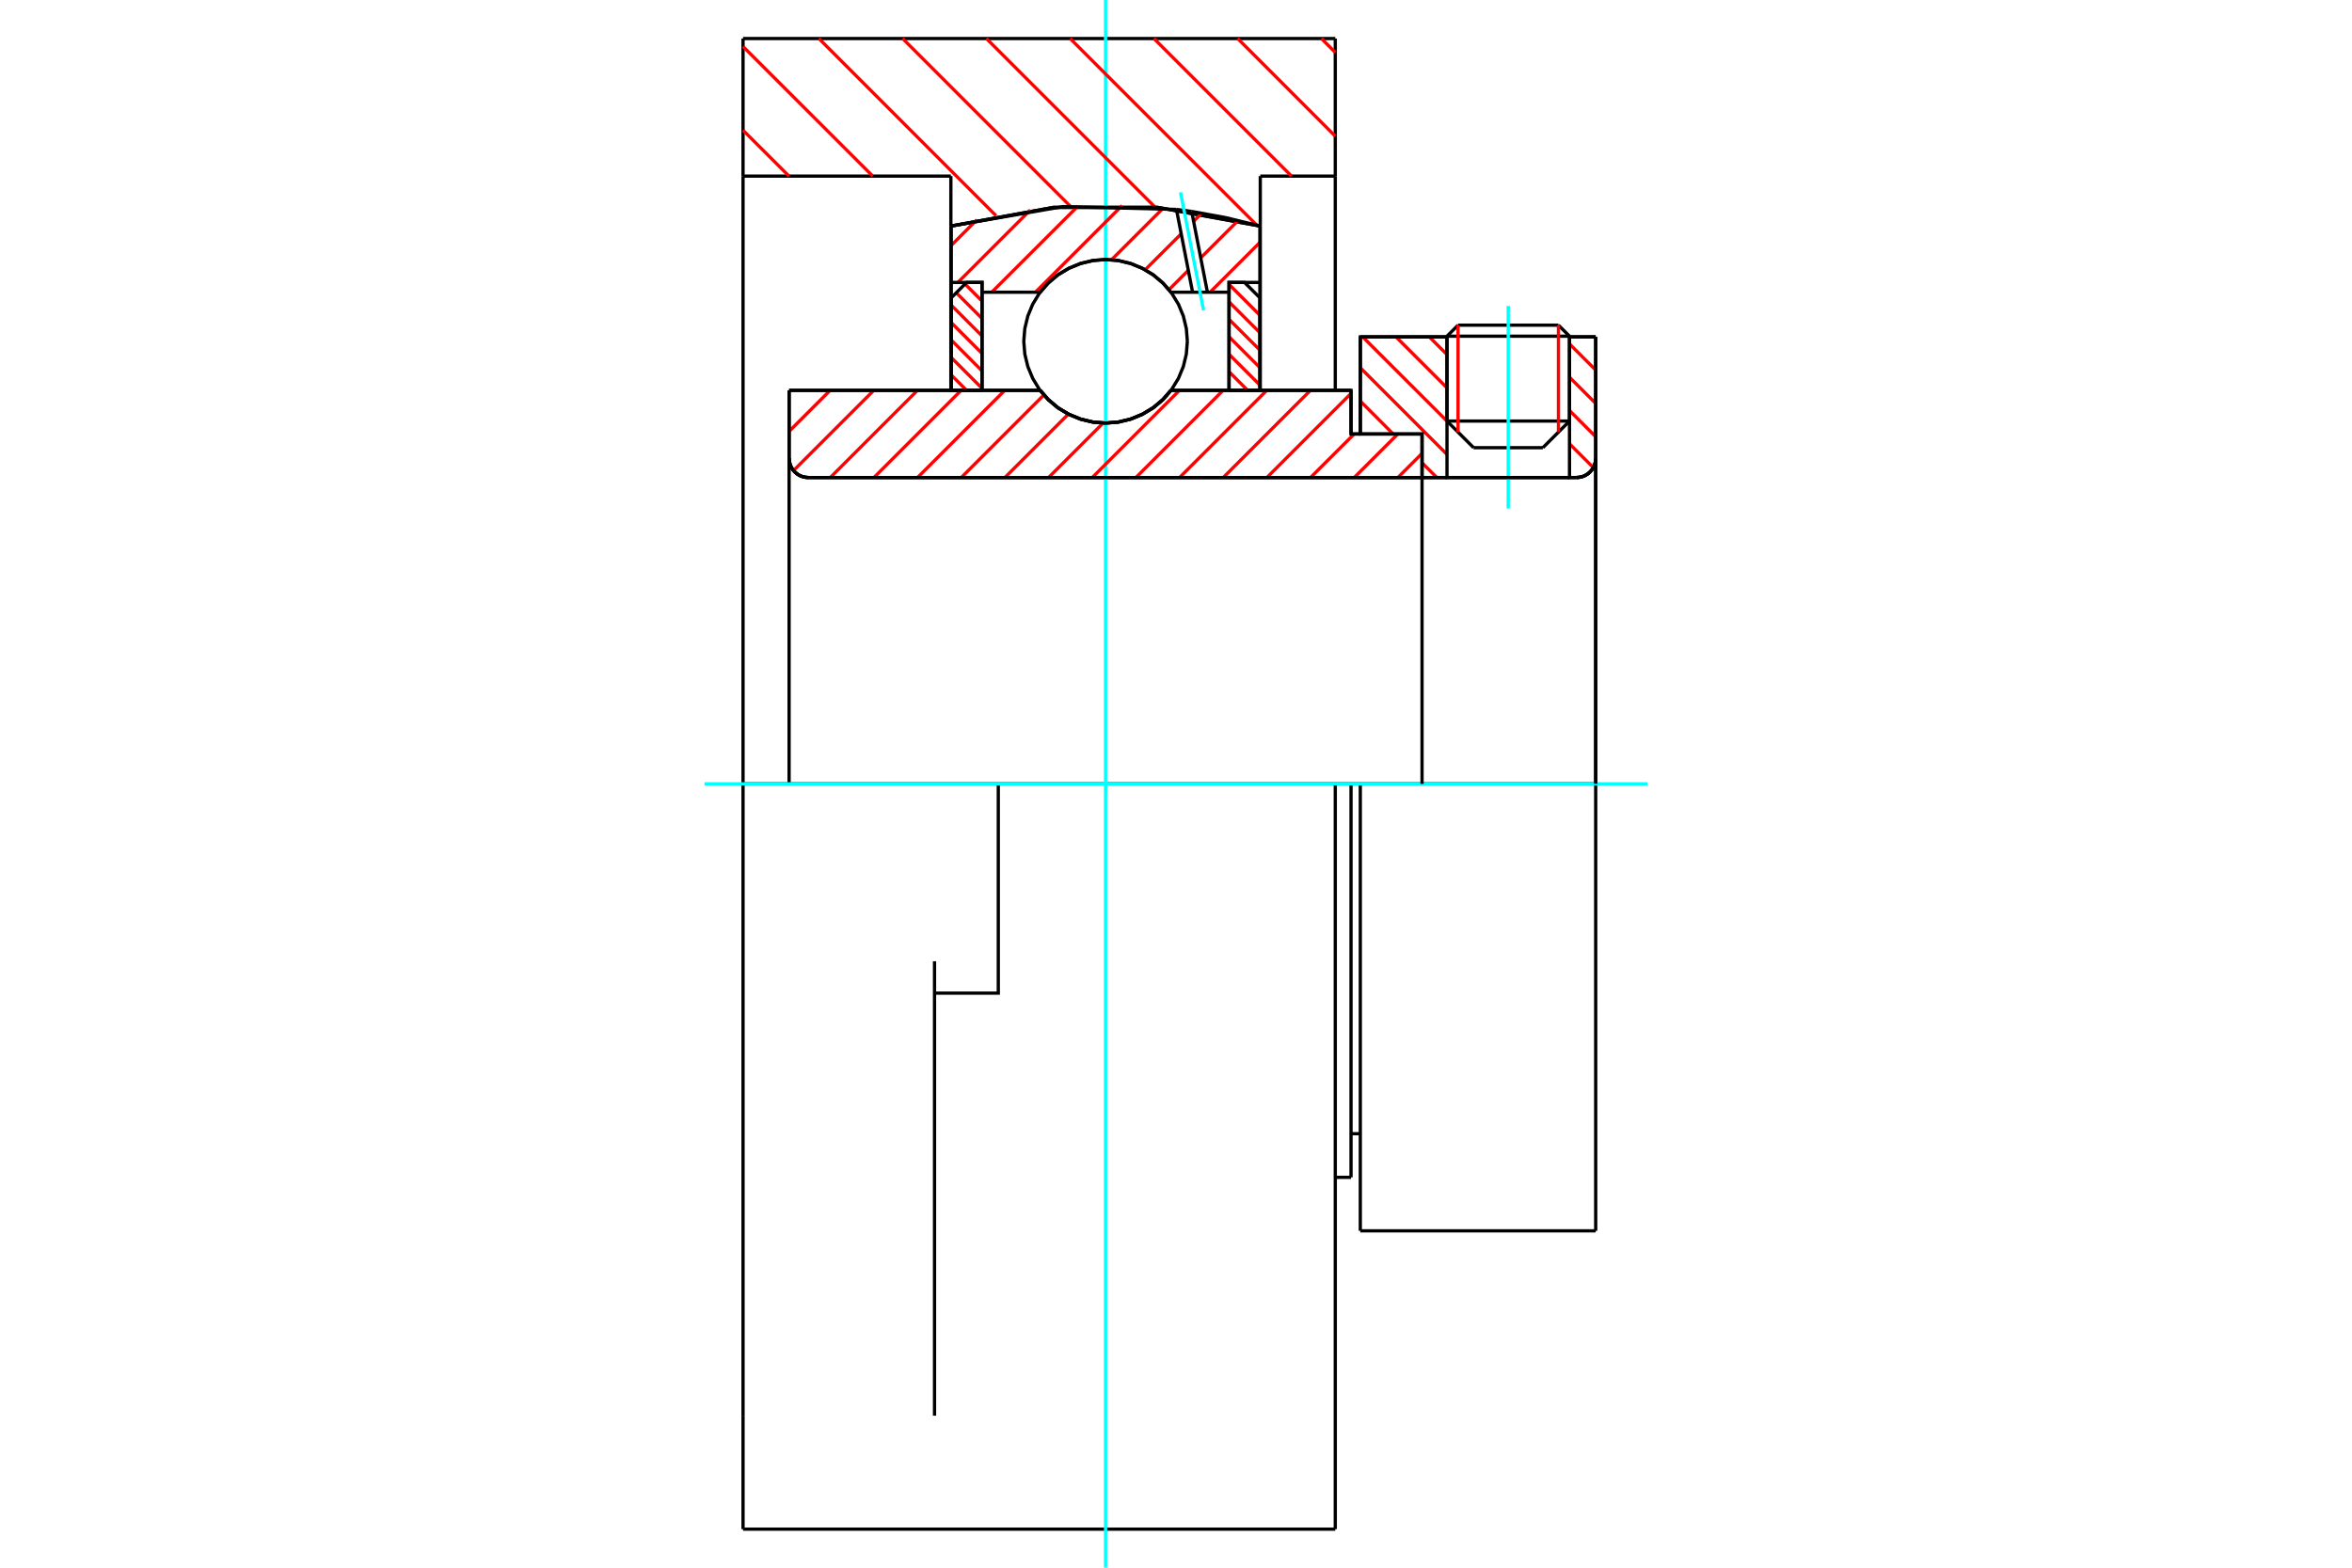 <?xml version="1.0" standalone="no"?>
<!DOCTYPE svg PUBLIC "-//W3C//DTD SVG 1.1//EN"
	"http://www.w3.org/Graphics/SVG/1.1/DTD/svg11.dtd">
<svg xmlns="http://www.w3.org/2000/svg" height="100%" width="100%" viewBox="0 0 36000 24000">
	<rect x="-1800" y="-1200" width="39600" height="26400" style="fill:#FFF"/>
	<g style="fill:none; fill-rule:evenodd" transform="matrix(1 0 0 1 0 0)">
		<g style="fill:none; stroke:#000; stroke-width:50; shape-rendering:geometricPrecision">
			<line x1="20821" y1="12000" x2="20679" y2="12000"/>
			<line x1="20679" y1="6644" x2="20821" y2="6644"/>
			<line x1="20679" y1="18024" x2="20679" y2="12000"/>
			<line x1="20679" y1="5976" x2="20679" y2="6644"/>
			<line x1="20679" y1="12000" x2="20438" y2="12000"/>
			<line x1="12078" y1="5976" x2="15921" y2="5976"/>
			<line x1="17923" y1="5976" x2="20679" y2="5976"/>
			<polyline points="15921,5976 16048,6121 16196,6245 16362,6344 16541,6417 16729,6462 16922,6477 17115,6462 17303,6417 17482,6344 17647,6245 17796,6121 17923,5976"/>
			<polyline points="12078,7015 12082,7062 12092,7107 12110,7150 12134,7189 12164,7224 12200,7255 12239,7279 12282,7297 12327,7307 12373,7311"/>
			<line x1="12078" y1="7015" x2="12078" y2="12000"/>
			<line x1="12078" y1="7015" x2="12078" y2="5976"/>
			<line x1="24023" y1="6446" x2="24023" y2="5157"/>
			<line x1="23615" y1="6854" x2="24023" y2="6446"/>
			<line x1="22148" y1="6446" x2="22555" y2="6854"/>
			<line x1="22148" y1="5157" x2="22148" y2="6446"/>
			<line x1="22148" y1="5157" x2="20821" y2="5157"/>
			<line x1="20821" y1="6644" x2="20821" y2="5157"/>
			<line x1="24129" y1="7311" x2="12373" y2="7311"/>
			<polyline points="24129,7311 24175,7307 24220,7297 24263,7279 24302,7255 24338,7224 24368,7189 24392,7150 24410,7107 24421,7062 24424,7015"/>
			<line x1="24424" y1="5157" x2="24424" y2="7015"/>
			<line x1="24424" y1="5157" x2="24023" y2="5157"/>
			<polyline points="24424,18843 24424,12000 20821,12000"/>
			<line x1="20821" y1="18843" x2="20821" y2="12000"/>
			<line x1="24424" y1="7015" x2="24424" y2="12000"/>
			<line x1="22148" y1="6446" x2="24023" y2="6446"/>
			<line x1="24023" y1="5147" x2="22148" y2="5147"/>
			<line x1="22317" y1="4978" x2="23854" y2="4978"/>
			<line x1="23615" y1="6854" x2="22555" y2="6854"/>
			<line x1="20679" y1="17356" x2="20821" y2="17356"/>
			<line x1="20438" y1="18024" x2="20679" y2="18024"/>
			<polyline points="12078,7015 12082,7062 12092,7107 12110,7150 12134,7189 12164,7224 12200,7255 12239,7279 12282,7297 12327,7307 12373,7311"/>
			<line x1="20821" y1="18843" x2="24424" y2="18843"/>
			<polyline points="24129,7311 24175,7307 24220,7297 24263,7279 24302,7255 24338,7224 24368,7189 24392,7150 24410,7107 24421,7062 24424,7015"/>
			<line x1="22148" y1="5147" x2="22148" y2="5157"/>
			<line x1="24023" y1="5157" x2="24023" y2="5147"/>
			<line x1="22317" y1="4978" x2="22148" y2="5147"/>
			<line x1="24023" y1="5147" x2="23854" y2="4978"/>
			<line x1="15280" y1="12000" x2="11373" y2="12000"/>
			<line x1="20438" y1="12000" x2="15280" y2="12000"/>
			<line x1="14554" y1="2696" x2="11373" y2="2696"/>
			<line x1="14554" y1="3461" x2="14554" y2="2696"/>
			<polyline points="19290,3461 17720,3175 16124,3175 14554,3461"/>
			<line x1="19290" y1="2696" x2="19290" y2="3461"/>
			<line x1="20438" y1="2696" x2="19290" y2="2696"/>
			<line x1="20438" y1="590" x2="20438" y2="2696"/>
			<line x1="11373" y1="590" x2="20438" y2="590"/>
			<line x1="11373" y1="2696" x2="11373" y2="590"/>
			<line x1="20438" y1="12000" x2="20438" y2="23410"/>
			<line x1="20438" y1="2696" x2="20438" y2="5976"/>
			<line x1="19290" y1="3461" x2="19290" y2="5975"/>
			<line x1="11373" y1="23410" x2="11373" y2="21673"/>
			<line x1="14554" y1="5975" x2="14554" y2="3461"/>
			<line x1="11373" y1="12000" x2="11373" y2="2696"/>
			<polyline points="11373,21673 11373,14716 11373,12000"/>
			<line x1="14304" y1="21673" x2="14304" y2="14716"/>
			<polyline points="14304,15204 15280,15204 15280,12000"/>
			<line x1="11373" y1="23410" x2="20438" y2="23410"/>
		</g>
		<g style="fill:none; stroke:#0FF; stroke-width:50; shape-rendering:geometricPrecision">
			<line x1="23085" y1="7785" x2="23085" y2="4684"/>
			<line x1="16922" y1="24000" x2="16922" y2="0"/>
			<line x1="10783" y1="12000" x2="25217" y2="12000"/>
		</g>
		<g style="fill:none; stroke:#F00; stroke-width:50; shape-rendering:geometricPrecision">
			<line x1="20226" y1="590" x2="20438" y2="803"/>
			<line x1="18944" y1="590" x2="20438" y2="2085"/>
			<line x1="17662" y1="590" x2="19768" y2="2696"/>
			<line x1="16380" y1="590" x2="19238" y2="3449"/>
			<line x1="15098" y1="590" x2="17680" y2="3172"/>
			<line x1="13816" y1="590" x2="16384" y2="3159"/>
			<line x1="12534" y1="590" x2="15246" y2="3303"/>
			<line x1="11373" y1="712" x2="13358" y2="2696"/>
			<line x1="11373" y1="1994" x2="12076" y2="2696"/>
		</g>
		<g style="fill:none; stroke:#000; stroke-width:50; shape-rendering:geometricPrecision">
			<polyline points="19290,3461 17720,3175 16124,3175 14554,3461"/>
		</g>
		<g style="fill:none; stroke:#F00; stroke-width:50; shape-rendering:geometricPrecision">
			<line x1="23854" y1="4978" x2="23854" y2="6615"/>
			<line x1="22317" y1="6615" x2="22317" y2="4978"/>
			<line x1="14559" y1="5740" x2="14795" y2="5976"/>
			<line x1="14559" y1="5473" x2="15031" y2="5945"/>
			<line x1="14559" y1="5205" x2="15031" y2="5678"/>
			<line x1="14559" y1="4938" x2="15031" y2="5411"/>
			<line x1="14559" y1="4671" x2="15031" y2="5143"/>
			<line x1="14637" y1="4482" x2="15031" y2="4876"/>
			<line x1="14771" y1="4348" x2="15031" y2="4609"/>
			<line x1="15014" y1="4324" x2="15031" y2="4341"/>
		</g>
		<g style="fill:none; stroke:#000; stroke-width:50; shape-rendering:geometricPrecision">
			<polyline points="15031,5976 15031,4324 14795,4324 14559,4560 14559,5976 15031,5976"/>
		</g>
		<g style="fill:none; stroke:#F00; stroke-width:50; shape-rendering:geometricPrecision">
			<line x1="18812" y1="4354" x2="19285" y2="4827"/>
			<line x1="18812" y1="4622" x2="19285" y2="5094"/>
			<line x1="18812" y1="4889" x2="19285" y2="5361"/>
			<line x1="18812" y1="5156" x2="19285" y2="5629"/>
			<line x1="18812" y1="5424" x2="19285" y2="5896"/>
			<line x1="18812" y1="5691" x2="19097" y2="5976"/>
			<line x1="18812" y1="5958" x2="18830" y2="5976"/>
		</g>
		<g style="fill:none; stroke:#000; stroke-width:50; shape-rendering:geometricPrecision">
			<polyline points="18812,5976 18812,4324 19049,4324 19285,4560 19285,5976 18812,5976"/>
			<polyline points="18174,5225 18158,5029 18112,4838 18037,4657 17934,4489 17807,4340 17658,4212 17490,4110 17309,4035 17118,3989 16922,3973 16726,3989 16535,4035 16354,4110 16186,4212 16037,4340 15909,4489 15807,4657 15732,4838 15686,5029 15670,5225 15686,5421 15732,5612 15807,5793 15909,5961 16037,6110 16186,6238 16354,6340 16535,6415 16726,6461 16922,6477 17118,6461 17309,6415 17490,6340 17658,6238 17807,6110 17934,5961 18037,5793 18112,5612 18158,5421 18174,5225"/>
		</g>
		<g style="fill:none; stroke:#F00; stroke-width:50; shape-rendering:geometricPrecision">
			<line x1="24023" y1="5265" x2="24424" y2="5666"/>
			<line x1="24023" y1="5775" x2="24424" y2="6176"/>
			<line x1="24023" y1="6284" x2="24424" y2="6686"/>
			<line x1="24023" y1="6794" x2="24387" y2="7158"/>
			<line x1="21877" y1="5157" x2="22148" y2="5428"/>
			<line x1="24023" y1="7304" x2="24030" y2="7311"/>
			<line x1="21367" y1="5157" x2="22148" y2="5938"/>
			<line x1="20857" y1="5157" x2="22148" y2="6447"/>
			<line x1="20821" y1="5630" x2="22148" y2="6957"/>
			<line x1="20821" y1="6140" x2="21324" y2="6644"/>
			<line x1="21766" y1="7085" x2="21992" y2="7311"/>
		</g>
		<g style="fill:none; stroke:#000; stroke-width:50; shape-rendering:geometricPrecision">
			<line x1="24424" y1="12000" x2="24424" y2="5157"/>
			<polyline points="24129,7311 24175,7307 24220,7297 24263,7279 24302,7255 24338,7224 24368,7189 24392,7150 24410,7107 24421,7062 24424,7015"/>
			<polyline points="24129,7311 24023,7311 24023,5157"/>
			<polyline points="24023,7311 22148,7311 22148,5157"/>
			<polyline points="22148,7311 21766,7311 21766,12000"/>
			<polyline points="21766,7311 21766,6644 20821,6644 20821,5157 22148,5157"/>
			<line x1="24023" y1="5157" x2="24424" y2="5157"/>
		</g>
		<g style="fill:none; stroke:#F00; stroke-width:50; shape-rendering:geometricPrecision">
			<line x1="19285" y1="3710" x2="18521" y2="4474"/>
			<line x1="18949" y1="3378" x2="18378" y2="3948"/>
			<line x1="18189" y1="4138" x2="17892" y2="4435"/>
			<line x1="18393" y1="3265" x2="18269" y2="3389"/>
			<line x1="18080" y1="3579" x2="17528" y2="4130"/>
			<line x1="17803" y1="3187" x2="17013" y2="3977"/>
			<line x1="17175" y1="3147" x2="15848" y2="4474"/>
			<line x1="16501" y1="3153" x2="15179" y2="4474"/>
			<line x1="15770" y1="3215" x2="14661" y2="4324"/>
			<line x1="14951" y1="3365" x2="14559" y2="3758"/>
		</g>
		<g style="fill:none; stroke:#000; stroke-width:50; shape-rendering:geometricPrecision">
			<polyline points="14559,5976 14559,4324 14559,3460"/>
			<polyline points="18007,3206 16270,3163 14559,3460"/>
			<polyline points="18240,3237 18123,3221 18007,3206"/>
			<polyline points="19285,3460 18766,3333 18240,3237"/>
			<polyline points="19285,3460 19285,4324 18812,4324 18812,4474 18812,5976"/>
			<polyline points="18812,4474 18481,4474 18254,4474 17923,4474 17796,4329 17647,4205 17482,4106 17303,4033 17115,3988 16922,3973 16729,3988 16541,4033 16362,4106 16196,4205 16048,4329 15921,4474 15031,4474 15031,5976"/>
			<polyline points="15031,4474 15031,4324 14559,4324"/>
			<line x1="19285" y1="4324" x2="19285" y2="5976"/>
		</g>
		<g style="fill:none; stroke:#0FF; stroke-width:50; shape-rendering:geometricPrecision">
			<line x1="18422" y1="4750" x2="18069" y2="2945"/>
		</g>
		<g style="fill:none; stroke:#000; stroke-width:50; shape-rendering:geometricPrecision">
			<line x1="18254" y1="4474" x2="18007" y2="3206"/>
			<line x1="18481" y1="4474" x2="18240" y2="3237"/>
		</g>
		<g style="fill:none; stroke:#F00; stroke-width:50; shape-rendering:geometricPrecision">
			<line x1="21766" y1="6941" x2="21396" y2="7311"/>
			<line x1="21395" y1="6644" x2="20728" y2="7311"/>
			<line x1="20727" y1="6644" x2="20059" y2="7311"/>
			<line x1="20679" y1="6023" x2="19391" y2="7311"/>
			<line x1="20058" y1="5976" x2="18723" y2="7311"/>
			<line x1="19389" y1="5976" x2="18054" y2="7311"/>
			<line x1="18721" y1="5976" x2="17386" y2="7311"/>
			<line x1="18053" y1="5976" x2="16718" y2="7311"/>
			<line x1="16885" y1="6476" x2="16049" y2="7311"/>
			<line x1="16353" y1="6339" x2="15381" y2="7311"/>
			<line x1="15978" y1="6046" x2="14713" y2="7311"/>
			<line x1="15379" y1="5976" x2="14044" y2="7311"/>
			<line x1="14711" y1="5976" x2="13376" y2="7311"/>
			<line x1="14043" y1="5976" x2="12708" y2="7311"/>
			<line x1="13374" y1="5976" x2="12146" y2="7204"/>
			<line x1="12706" y1="5976" x2="12078" y2="6604"/>
		</g>
		<g style="fill:none; stroke:#000; stroke-width:50; shape-rendering:geometricPrecision">
			<polyline points="12078,5976 12078,7015 12082,7062 12092,7107 12110,7150 12134,7189 12164,7224 12200,7255 12239,7279 12282,7297 12327,7307 12373,7311 21766,7311 21766,6644 20679,6644 20679,5976 17923,5976"/>
			<polyline points="15921,5976 16048,6121 16196,6245 16362,6344 16541,6417 16729,6462 16922,6477 17115,6462 17303,6417 17482,6344 17647,6245 17796,6121 17923,5976"/>
			<polyline points="15921,5976 12550,5976 12078,5976"/>
		</g>
	</g>
</svg>
